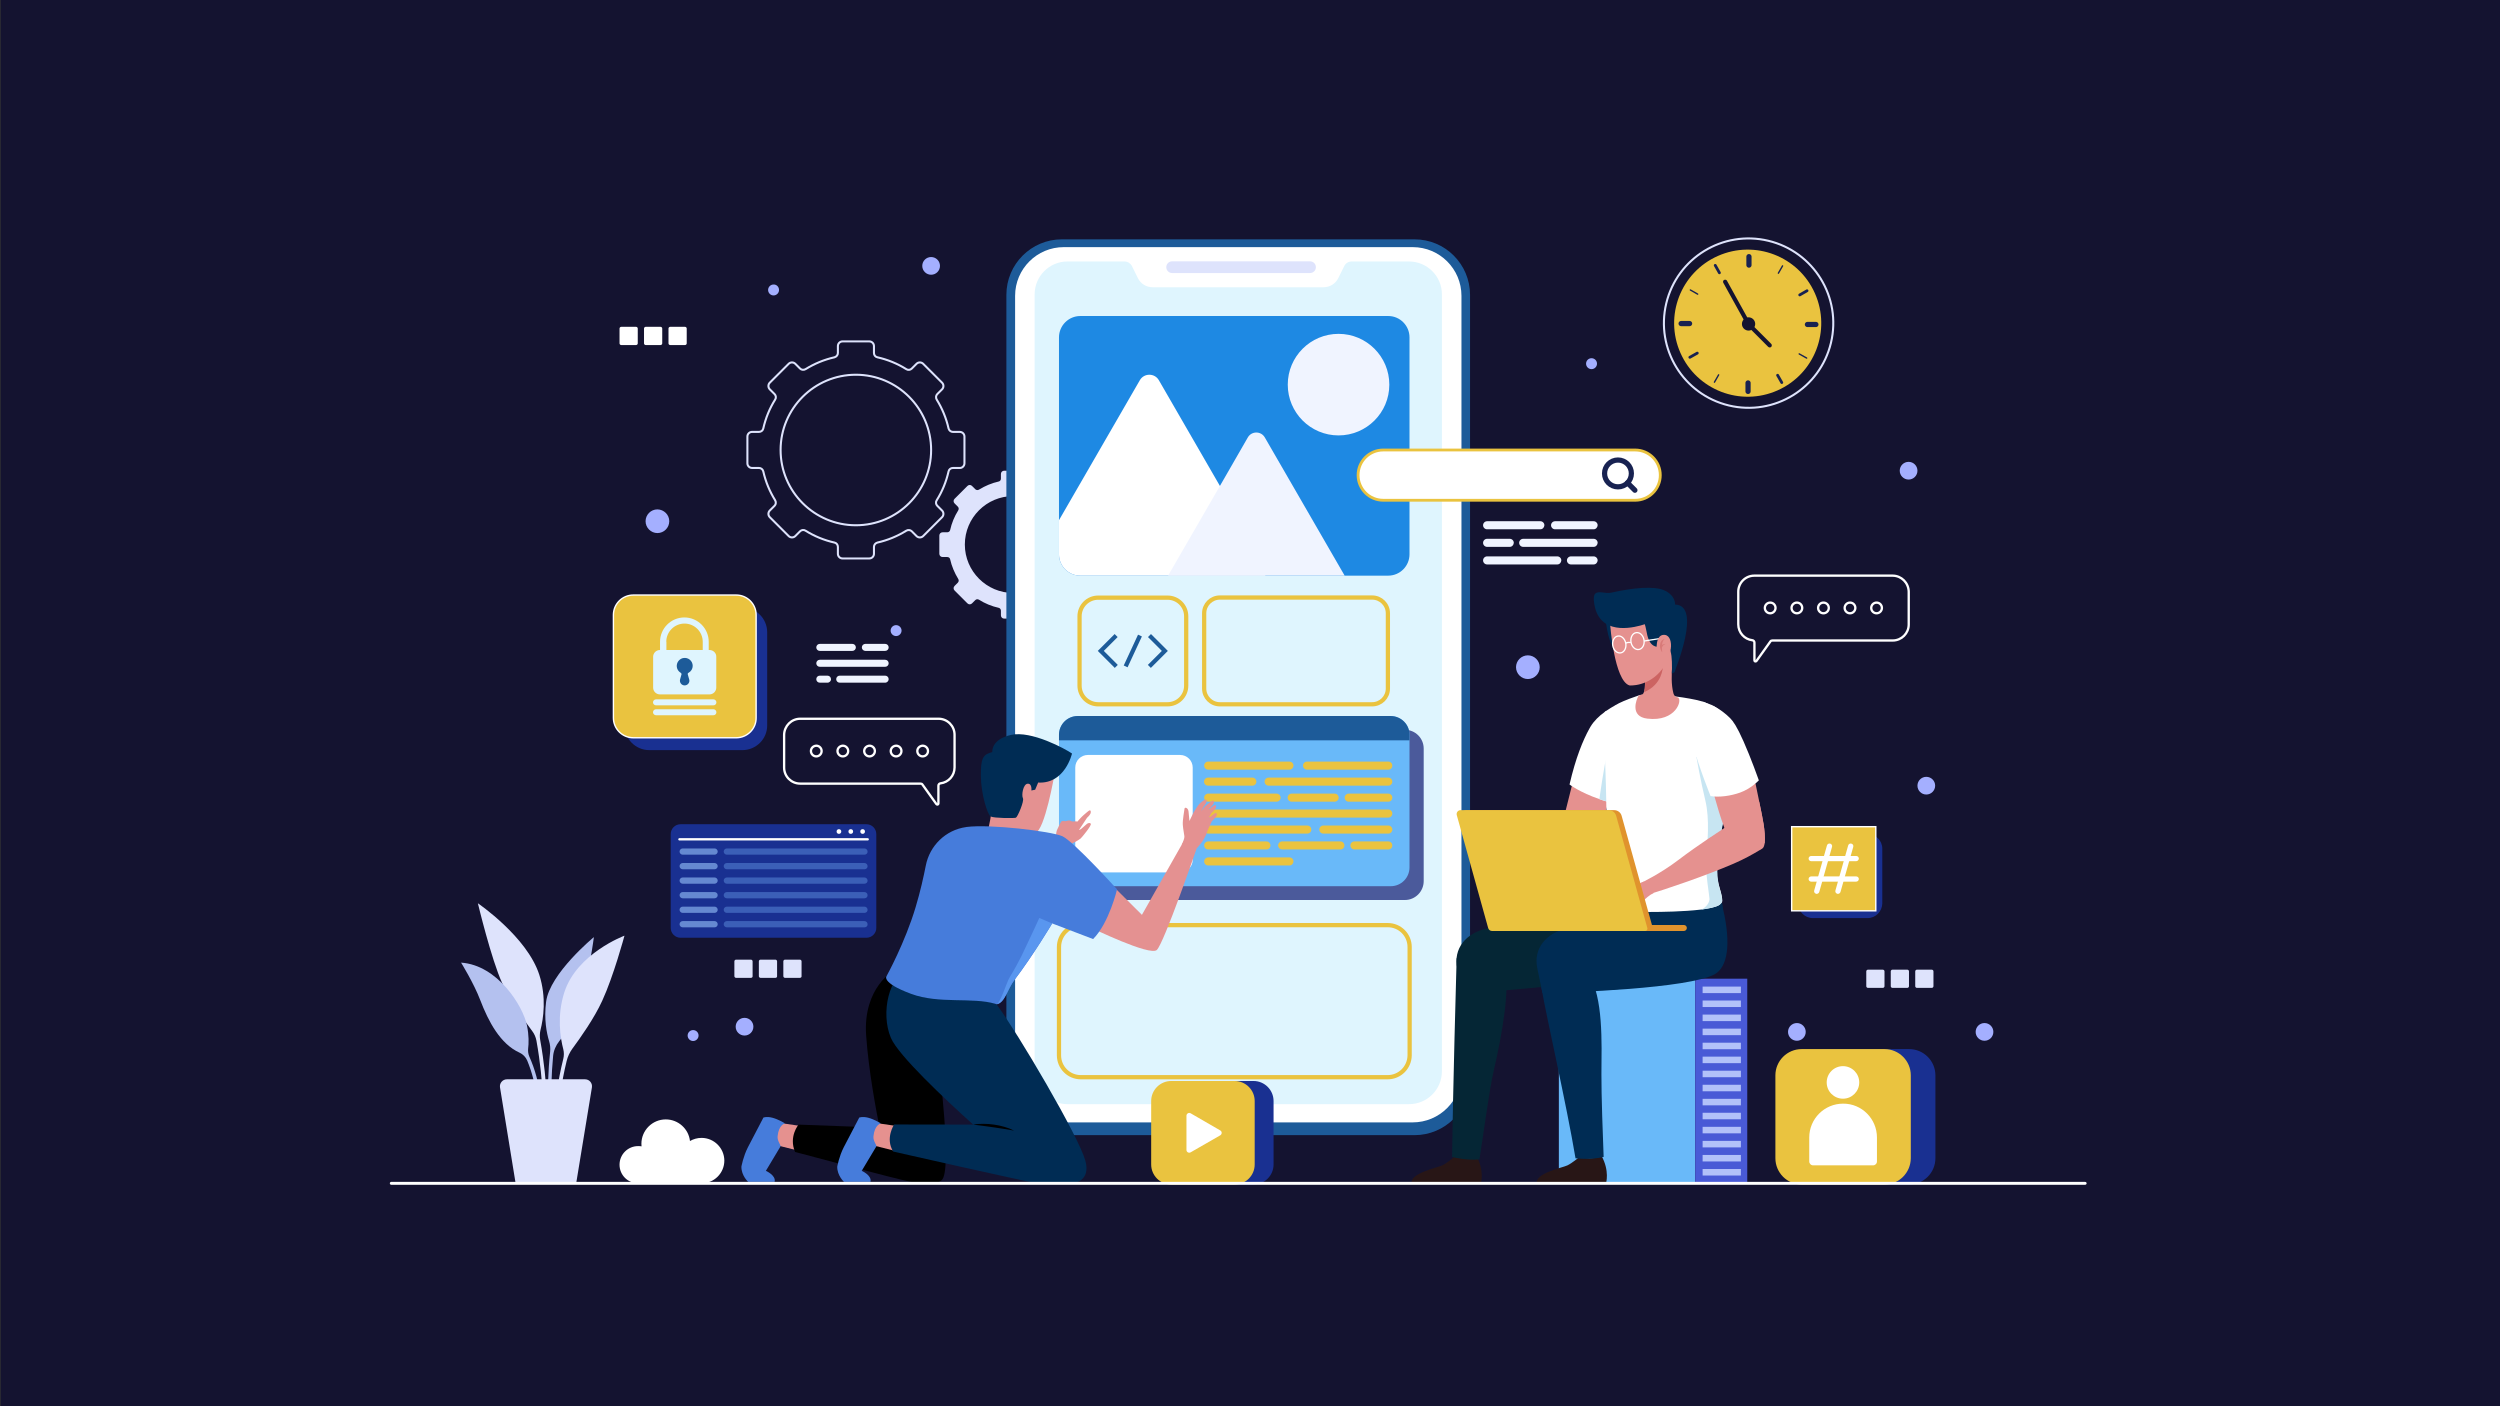 <?xml version="1.0" encoding="utf-8"?>
<!-- Generator: Adobe Illustrator 25.4.1, SVG Export Plug-In . SVG Version: 6.00 Build 0)  -->
<svg version="1.1" id="Layer_1" xmlns="http://www.w3.org/2000/svg" xmlns:xlink="http://www.w3.org/1999/xlink" x="0px" y="0px"
	 viewBox="0 0 1920 1080" style="enable-background:new 0 0 1920 1080;" xml:space="preserve">
<rect x="0" y="0" width="1920" height="1080" fill="#333333" stroke="none"/>
<style type="text/css">
	.st0{fill:#141330;}
	.st1{fill:#04527F;}
	.st2{fill:none;stroke:#DEE3FC;stroke-width:1.58;stroke-miterlimit:10;}
	.st3{fill:#DEE3FC;}
	.st4{fill:#A4AFFF;}
	.st5{fill:#FFFFFF;}
	.st6{fill:#1D5B99;}
	.st7{fill:#DFF5FE;}
	.st8{fill:none;stroke:#EAC33F;stroke-width:3.258;stroke-miterlimit:10;}
	.st9{fill:#4B5A9B;}
	.st10{fill:#69B9F9;}
	.st11{fill:#EAC33F;}
	.st12{fill:none;stroke:#1D5B99;stroke-width:3.258;stroke-miterlimit:10;}
	.st13{fill:#1E89E3;}
	.st14{fill:#F0F4FF;}
	.st15{fill:#495AD6;}
	.st16{fill:#B2C1F9;}
	.st17{fill:#281616;}
	.st18{fill:#002C54;}
	.st19{fill:#052635;}
	.st20{fill:#E5918F;}
	.st21{fill:#C7E5F2;}
	.st22{fill:#CC6362;}
	.st23{fill:none;stroke:#FFFFFF;stroke-width:1.002;stroke-miterlimit:10;}
	.st24{opacity:0.5;}
	.st25{fill:#E0932D;}
	.st26{fill:#E49191;}
	.st27{fill:#467CDB;}
	.st28{fill:#5996EF;}
	.st29{fill:none;stroke:#FFFFFF;stroke-width:1.792;stroke-miterlimit:10;}
	.st30{fill:#FFFFFF;stroke:#EAC33F;stroke-width:2.172;stroke-miterlimit:10;}
	.st31{fill:none;stroke:#182251;stroke-width:4.001;stroke-linecap:round;stroke-miterlimit:10;}
	.st32{fill:#193091;}
	.st33{fill:none;stroke:#FFFFFF;stroke-width:1.792;stroke-linecap:round;stroke-miterlimit:10;}
	.st34{fill:#6589D1;}
	.st35{fill:#3B5FB7;}
	.st36{fill:none;stroke:#182251;stroke-width:2.172;stroke-linecap:round;stroke-miterlimit:10;}
	.st37{fill:none;stroke:#182251;stroke-width:1.086;stroke-linecap:round;stroke-miterlimit:10;}
	.st38{fill:#EAC33F;stroke:#FFFFFF;stroke-width:1.086;stroke-miterlimit:10;}
	.st39{fill:#B4C1EF;}
	.st40{fill:none;stroke:#FFFFFF;stroke-width:2.23;stroke-linecap:round;stroke-miterlimit:10;}
</style>
<rect x="0.5" y="-0.6" class="st0" width="1919.5" height="1080.6"/>
<path class="st1" d="M2202.2,797.4c0.3,0.6,0.7,1.1,1,1.7c-0.1,0.1-0.3,0.2-0.4,0.3c-0.3-0.6-0.6-1.2-0.8-1.8L2202.2,797.4z"/>
<path class="st1" d="M2202,797.6c-0.7-0.4-0.9-1.1-0.8-1.8l0,0c0.8,0.3,0.9,1,1,1.7C2202.2,797.4,2202,797.6,2202,797.6z"/>
<path class="st1" d="M2201.1,795.7c-0.2-0.3-0.5-0.6-0.7-0.9c0.2-0.1,0.3-0.2,0.5-0.3C2201,795,2201.1,795.3,2201.1,795.7
	C2201.2,795.7,2201.1,795.7,2201.1,795.7z"/>
<g>
	<g>
		<path class="st2" d="M740.7,355.8v-20.5c0-2-1.6-3.6-3.6-3.6h-5.3c-1.5,0-2.9-1.1-3.3-2.6c-1.8-8-4.9-15.4-9.1-22.2
			c-0.8-1.3-0.7-3.1,0.4-4.2l3.7-3.7c1.4-1.4,1.4-3.7,0-5.1L709,279.4c-1.4-1.4-3.7-1.4-5.1,0l-3.7,3.7c-1.1,1.1-2.9,1.3-4.2,0.4
			c-6.7-4.2-14.2-7.3-22.2-9.1c-1.5-0.3-2.6-1.7-2.6-3.3v-5.3c0-2-1.6-3.6-3.6-3.6h-20.5c-2,0-3.6,1.6-3.6,3.6v5.3
			c0,1.5-1.1,2.9-2.6,3.3c-8,1.8-15.4,4.9-22.2,9.1c-1.3,0.8-3.1,0.7-4.2-0.4l-3.7-3.7c-1.4-1.4-3.7-1.4-5.1,0l-14.5,14.5
			c-1.4,1.4-1.4,3.7,0,5.1l3.7,3.7c1.1,1.1,1.3,2.9,0.4,4.2c-4.2,6.7-7.3,14.2-9.1,22.2c-0.3,1.5-1.7,2.6-3.3,2.6h-5.3
			c-2,0-3.6,1.6-3.6,3.6v20.5c0,2,1.6,3.6,3.6,3.6h5.3c1.5,0,2.9,1,3.3,2.6c1.8,8,4.9,15.4,9.1,22.2c0.8,1.3,0.7,3.1-0.4,4.2
			l-3.7,3.7c-1.4,1.4-1.4,3.7,0,5.1l14.5,14.5c1.4,1.4,3.7,1.4,5.1,0l3.7-3.7c1.1-1.1,2.9-1.3,4.2-0.4c6.7,4.2,14.2,7.3,22.2,9.1
			c1.5,0.3,2.6,1.7,2.6,3.3v5.3c0,2,1.6,3.6,3.6,3.6h20.5c2,0,3.6-1.6,3.6-3.6V420c0-1.5,1.1-2.9,2.6-3.3c8-1.8,15.4-4.9,22.2-9.1
			c1.3-0.8,3.1-0.7,4.2,0.4l3.7,3.7c1.4,1.4,3.7,1.4,5.1,0l14.5-14.5c1.4-1.4,1.4-3.7,0-5.1l-3.7-3.7c-1.1-1.1-1.3-2.9-0.4-4.2
			c4.2-6.7,7.3-14.2,9.1-22.2c0.3-1.5,1.7-2.6,3.3-2.6h5.3C739,359.5,740.7,357.8,740.7,355.8z M657.3,403.4
			c-31.9,0-57.8-25.9-57.8-57.8c0-31.9,25.9-57.8,57.8-57.8c31.9,0,57.8,25.9,57.8,57.8C715.1,377.5,689.3,403.4,657.3,403.4z"/>
		<path class="st3" d="M835,425.2v-14c0-1.4-1.1-2.5-2.5-2.5h-3.6c-1.1,0-2-0.7-2.2-1.7c-1.2-5.4-3.4-10.5-6.2-15.1
			c-0.6-0.9-0.5-2.1,0.3-2.9l2.5-2.5c1-1,1-2.5,0-3.5l-9.9-9.9c-1-1-2.5-1-3.5,0l-2.5,2.5c-0.8,0.8-1.9,0.9-2.9,0.3
			c-4.6-2.9-9.7-5-15.1-6.2c-1-0.2-1.7-1.2-1.7-2.2V364c0-1.4-1.1-2.5-2.5-2.5h-14c-1.4,0-2.5,1.1-2.5,2.5v3.6c0,1.1-0.7,2-1.7,2.2
			c-5.4,1.2-10.5,3.4-15.1,6.2c-0.9,0.6-2.1,0.5-2.9-0.3l-2.5-2.5c-1-1-2.5-1-3.5,0l-9.9,9.9c-1,1-1,2.5,0,3.5l2.5,2.5
			c0.8,0.8,0.9,1.9,0.3,2.9c-2.9,4.6-5,9.7-6.2,15.1c-0.2,1-1.2,1.7-2.2,1.7h-3.6c-1.4,0-2.5,1.1-2.5,2.5v14c0,1.4,1.1,2.5,2.5,2.5
			h3.6c1.1,0,2,0.7,2.2,1.7c1.2,5.4,3.4,10.5,6.2,15.1c0.6,0.9,0.5,2.1-0.3,2.9l-2.5,2.5c-1,1-1,2.5,0,3.5l9.9,9.9c1,1,2.5,1,3.5,0
			l2.5-2.5c0.8-0.8,1.9-0.9,2.9-0.3c4.6,2.9,9.7,5,15.1,6.2c1,0.2,1.7,1.2,1.7,2.2v3.6c0,1.4,1.1,2.5,2.5,2.5h14
			c1.4,0,2.5-1.1,2.5-2.5V469c0-1.1,0.7-2,1.7-2.2c5.4-1.2,10.5-3.4,15.1-6.2c0.9-0.6,2.1-0.5,2.9,0.3l2.5,2.5c1,1,2.5,1,3.5,0
			l9.9-9.9c1-1,1-2.5,0-3.5l-2.5-2.5c-0.8-0.8-0.9-1.9-0.3-2.9c2.9-4.6,5-9.7,6.2-15.1c0.2-1,1.2-1.7,2.2-1.7h3.6
			C833.9,427.7,835,426.6,835,425.2z M778.2,455.4c-20.5,0-37.2-16.7-37.2-37.2c0-20.5,16.6-37.2,37.2-37.2
			c20.5,0,37.2,16.7,37.2,37.2C815.4,438.8,798.7,455.4,778.2,455.4z"/>
	</g>
	<g>
		<circle class="st4" cx="571.8" cy="788.5" r="6.8"/>
		<circle class="st4" cx="1479.4" cy="603.4" r="6.8"/>
		<circle class="st4" cx="1465.8" cy="361.5" r="6.8"/>
		<circle class="st4" cx="1222.3" cy="279.3" r="4.2"/>
		<path class="st4" d="M598.3,222.7c0,2.3-1.9,4.2-4.2,4.2c-2.3,0-4.2-1.9-4.2-4.2c0-2.3,1.9-4.2,4.2-4.2
			C596.4,218.4,598.3,220.3,598.3,222.7z"/>
		<path class="st4" d="M692.4,484.3c0,2.3-1.9,4.2-4.2,4.2c-2.3,0-4.2-1.9-4.2-4.2c0-2.3,1.9-4.2,4.2-4.2
			C690.5,480.1,692.4,482,692.4,484.3z"/>
		<path class="st4" d="M536.5,795.3c0,2.3-1.9,4.2-4.2,4.2s-4.2-1.9-4.2-4.2c0-2.3,1.9-4.2,4.2-4.2S536.5,792.9,536.5,795.3z"/>
		<circle class="st4" cx="1380" cy="792.5" r="6.8"/>
		<circle class="st4" cx="1524.1" cy="792.5" r="6.8"/>
		<circle class="st4" cx="715.1" cy="204.2" r="6.8"/>
		<path class="st4" d="M1182.5,512.4c0,5-4.1,9.1-9.1,9.1s-9.1-4.1-9.1-9.1c0-5,4.1-9.1,9.1-9.1S1182.5,507.4,1182.5,512.4z"/>
		<path class="st4" d="M514,400.3c0,5-4.1,9.1-9.1,9.1c-5,0-9.1-4.1-9.1-9.1c0-5,4.1-9.1,9.1-9.1C509.9,391.3,514,395.3,514,400.3z"
			/>
	</g>
	<g>
		<path class="st5" d="M488.5,265h-11.4c-0.7,0-1.3-0.6-1.3-1.3v-11.4c0-0.7,0.6-1.3,1.3-1.3h11.4c0.7,0,1.3,0.6,1.3,1.3v11.4
			C489.8,264.4,489.2,265,488.5,265z"/>
		<path class="st5" d="M507.3,265h-11.4c-0.7,0-1.3-0.6-1.3-1.3v-11.4c0-0.7,0.6-1.3,1.3-1.3h11.4c0.7,0,1.3,0.6,1.3,1.3v11.4
			C508.6,264.4,508,265,507.3,265z"/>
		<path class="st5" d="M526.1,265h-11.4c-0.7,0-1.3-0.6-1.3-1.3v-11.4c0-0.7,0.6-1.3,1.3-1.3h11.4c0.7,0,1.3,0.6,1.3,1.3v11.4
			C527.4,264.4,526.8,265,526.1,265z"/>
	</g>
	<g>
		<g>
			<path class="st3" d="M1446,758.7h-11.4c-0.7,0-1.3-0.6-1.3-1.3v-11.4c0-0.7,0.6-1.3,1.3-1.3h11.4c0.7,0,1.3,0.6,1.3,1.3v11.4
				C1447.3,758.1,1446.7,758.7,1446,758.7z"/>
			<path class="st3" d="M1464.8,758.7h-11.4c-0.7,0-1.3-0.6-1.3-1.3v-11.4c0-0.7,0.6-1.3,1.3-1.3h11.4c0.7,0,1.3,0.6,1.3,1.3v11.4
				C1466.1,758.1,1465.5,758.7,1464.8,758.7z"/>
			<path class="st3" d="M1483.6,758.7h-11.4c-0.7,0-1.3-0.6-1.3-1.3v-11.4c0-0.7,0.6-1.3,1.3-1.3h11.4c0.7,0,1.3,0.6,1.3,1.3v11.4
				C1484.9,758.1,1484.3,758.7,1483.6,758.7z"/>
		</g>
	</g>
	<g>
		<g>
			<path class="st3" d="M576.7,751h-11.4c-0.7,0-1.3-0.6-1.3-1.3v-11.4c0-0.7,0.6-1.3,1.3-1.3h11.4c0.7,0,1.3,0.6,1.3,1.3v11.4
				C578.1,750.4,577.5,751,576.7,751z"/>
			<path class="st3" d="M595.5,751h-11.4c-0.7,0-1.3-0.6-1.3-1.3v-11.4c0-0.7,0.6-1.3,1.3-1.3h11.4c0.7,0,1.3,0.6,1.3,1.3v11.4
				C596.9,750.4,596.3,751,595.5,751z"/>
			<path class="st3" d="M614.3,751h-11.4c-0.7,0-1.3-0.6-1.3-1.3v-11.4c0-0.7,0.6-1.3,1.3-1.3h11.4c0.7,0,1.3,0.6,1.3,1.3v11.4
				C615.7,750.4,615.1,751,614.3,751z"/>
		</g>
	</g>
</g>
<g>
	<g>
		<path class="st6" d="M1086.3,871.8H815.6c-23.6,0-42.7-19.1-42.7-42.7V226.5c0-23.6,19.1-42.7,42.7-42.7h270.7
			c23.6,0,42.7,19.1,42.7,42.7v602.5C1129,852.6,1109.9,871.8,1086.3,871.8z"/>
		<path class="st5" d="M1084.9,862H817c-20.7,0-37.4-16.8-37.4-37.4V227.2c0-20.7,16.8-37.4,37.4-37.4h268
			c20.7,0,37.4,16.8,37.4,37.4v597.3C1122.4,845.2,1105.6,862,1084.9,862z"/>
		<path class="st7" d="M1107.4,226.1v596.6c0,14-11.3,25.3-25.3,25.3H819.9c-14,0-25.3-11.3-25.3-25.3V226.1
			c0-14,11.3-25.3,25.3-25.3h43.7c2.4,0,4.6,1.4,5.7,3.5l4.6,9.3c2.1,4.3,6.5,7,11.2,7h131.5c4.7,0,9.1-2.7,11.2-7l4.6-9.3
			c1.1-2.2,3.3-3.5,5.7-3.5h43.7C1096,200.7,1107.4,212.1,1107.4,226.1z"/>
		<path class="st3" d="M1006.1,209.7H900.2c-2.5,0-4.5-2-4.5-4.5l0,0c0-2.5,2-4.5,4.5-4.5h105.9c2.5,0,4.5,2,4.5,4.5l0,0
			C1010.6,207.7,1008.6,209.7,1006.1,209.7z"/>
	</g>
	<path class="st8" d="M1065.7,827.3H830.1c-9.3,0-16.8-7.5-16.8-16.8v-83.2c0-9.3,7.5-16.8,16.8-16.8h235.7
		c9.3,0,16.8,7.5,16.8,16.8v83.2C1082.5,819.8,1075,827.3,1065.7,827.3z"/>
	<path class="st8" d="M1053.8,540.9H936.9c-6.7,0-12.1-5.4-12.1-12.1V471c0-6.7,5.4-12.1,12.1-12.1h116.9c6.7,0,12.1,5.4,12.1,12.1
		v57.8C1065.9,535.5,1060.5,540.9,1053.8,540.9z"/>
	<g>
		<path class="st9" d="M1079,691.2H837.5c-8,0-14.4-6.5-14.4-14.4V574.9c0-8,6.5-14.4,14.4-14.4H1079c8,0,14.4,6.5,14.4,14.4v101.8
			C1093.4,684.7,1086.9,691.2,1079,691.2z"/>
		<path class="st10" d="M1082.5,564.3v101.9c0,7.9-6.4,14.4-14.4,14.4H827.7c-7.9,0-14.4-6.4-14.4-14.4V564.3
			c0-7.9,6.4-14.4,14.4-14.4h240.4C1076.1,550,1082.5,556.4,1082.5,564.3z"/>
		<path class="st5" d="M906.3,670h-70.8c-5.4,0-9.7-4.4-9.7-9.7v-70.8c0-5.4,4.4-9.7,9.7-9.7h70.8c5.4,0,9.7,4.4,9.7,9.7v70.8
			C916,665.6,911.7,670,906.3,670z"/>
		<g>
			<path class="st11" d="M990.3,591.1h-62.4c-1.7,0-3.1-1.4-3.1-3.1l0,0c0-1.7,1.4-3.1,3.1-3.1h62.4c1.7,0,3.1,1.4,3.1,3.1l0,0
				C993.3,589.8,992,591.1,990.3,591.1z"/>
			<path class="st11" d="M961.8,603.4h-34c-1.7,0-3.1-1.4-3.1-3.1l0,0c0-1.7,1.4-3.1,3.1-3.1h34c1.7,0,3.1,1.4,3.1,3.1l0,0
				C964.9,602,963.5,603.4,961.8,603.4z"/>
			<path class="st11" d="M1066.2,603.4h-91.9c-1.7,0-3.1-1.4-3.1-3.1l0,0c0-1.7,1.4-3.1,3.1-3.1h91.9c1.7,0,3.1,1.4,3.1,3.1l0,0
				C1069.3,602,1067.9,603.4,1066.2,603.4z"/>
			<path class="st11" d="M980.4,615.7h-52.5c-1.7,0-3.1-1.4-3.1-3.1l0,0c0-1.7,1.4-3.1,3.1-3.1h52.5c1.7,0,3.1,1.4,3.1,3.1l0,0
				C983.5,614.3,982.1,615.7,980.4,615.7z"/>
			<path class="st11" d="M1025,615.7h-33c-1.7,0-3.1-1.4-3.1-3.1l0,0c0-1.7,1.4-3.1,3.1-3.1h33c1.7,0,3.1,1.4,3.1,3.1l0,0
				C1028.1,614.3,1026.7,615.7,1025,615.7z"/>
			<path class="st11" d="M1066.2,615.7h-30.4c-1.7,0-3.1-1.4-3.1-3.1l0,0c0-1.7,1.4-3.1,3.1-3.1h30.4c1.7,0,3.1,1.4,3.1,3.1l0,0
				C1069.3,614.3,1067.9,615.7,1066.2,615.7z"/>
			<path class="st11" d="M1066.2,627.9H927.9c-1.7,0-3.1-1.4-3.1-3.1l0,0c0-1.7,1.4-3.1,3.1-3.1h138.3c1.7,0,3.1,1.4,3.1,3.1l0,0
				C1069.3,626.5,1067.9,627.9,1066.2,627.9z"/>
			<path class="st11" d="M1004,640.2h-76.1c-1.7,0-3.1-1.4-3.1-3.1l0,0c0-1.7,1.4-3.1,3.1-3.1h76.1c1.7,0,3.1,1.4,3.1,3.1l0,0
				C1007.1,638.8,1005.7,640.2,1004,640.2z"/>
			<path class="st11" d="M1066.2,640.2h-49.9c-1.7,0-3.1-1.4-3.1-3.1l0,0c0-1.7,1.4-3.1,3.1-3.1h49.9c1.7,0,3.1,1.4,3.1,3.1l0,0
				C1069.3,638.8,1067.9,640.2,1066.2,640.2z"/>
			<path class="st11" d="M972.6,652.4h-44.7c-1.7,0-3.1-1.4-3.1-3.1l0,0c0-1.7,1.4-3.1,3.1-3.1h44.7c1.7,0,3.1,1.4,3.1,3.1l0,0
				C975.7,651.1,974.3,652.4,972.6,652.4z"/>
			<path class="st11" d="M1029.4,652.4h-44.7c-1.7,0-3.1-1.4-3.1-3.1l0,0c0-1.7,1.4-3.1,3.1-3.1h44.7c1.7,0,3.1,1.4,3.1,3.1l0,0
				C1032.5,651.1,1031.1,652.4,1029.4,652.4z"/>
			<path class="st11" d="M1066.2,652.4h-26c-1.7,0-3.1-1.4-3.1-3.1l0,0c0-1.7,1.4-3.1,3.1-3.1h26c1.7,0,3.1,1.4,3.1,3.1l0,0
				C1069.3,651.1,1067.9,652.4,1066.2,652.4z"/>
			<path class="st11" d="M990.3,664.7h-62.4c-1.7,0-3.1-1.4-3.1-3.1l0,0c0-1.7,1.4-3.1,3.1-3.1h62.4c1.7,0,3.1,1.4,3.1,3.1l0,0
				C993.3,663.3,992,664.7,990.3,664.7z"/>
			<path class="st11" d="M1066.2,591.1h-62.4c-1.7,0-3.1-1.4-3.1-3.1l0,0c0-1.7,1.4-3.1,3.1-3.1h62.4c1.7,0,3.1,1.4,3.1,3.1l0,0
				C1069.3,589.8,1067.9,591.1,1066.2,591.1z"/>
		</g>
		<g>
			<path class="st6" d="M1082.5,564.3v4.3H813.3v-4.3c0-7.9,6.4-14.4,14.4-14.4h240.4C1076.1,550,1082.5,556.4,1082.5,564.3z"/>
			<g>
				<path class="st6" d="M1031.8,559.6c0,1.8-1.5,3.3-3.3,3.3c-1.8,0-3.3-1.5-3.3-3.3c0-1.8,1.5-3.3,3.3-3.3
					C1030.3,556.3,1031.8,557.8,1031.8,559.6z"/>
				<path class="st6" d="M1048.8,559.6c0,1.8-1.5,3.3-3.3,3.3s-3.3-1.5-3.3-3.3c0-1.8,1.5-3.3,3.3-3.3S1048.8,557.8,1048.8,559.6z"
					/>
				<path class="st6" d="M1065.9,559.6c0,1.8-1.5,3.3-3.3,3.3c-1.8,0-3.3-1.5-3.3-3.3c0-1.8,1.5-3.3,3.3-3.3
					C1064.4,556.3,1065.9,557.8,1065.9,559.6z"/>
			</g>
		</g>
	</g>
	<g>
		<path class="st8" d="M896.7,540.9h-53.3c-7.9,0-14.3-6.4-14.3-14.3v-53.3c0-7.9,6.4-14.3,14.3-14.3h53.3c7.9,0,14.3,6.4,14.3,14.3
			v53.3C911,534.5,904.6,540.9,896.7,540.9z"/>
		<g>
			<polyline class="st12" points="857.2,488.1 845.4,499.9 857.3,511.8 			"/>
			<polyline class="st12" points="882.8,488.1 894.6,499.9 882.7,511.8 			"/>
			<line class="st12" x1="875.5" y1="488.1" x2="864.5" y2="511.8"/>
		</g>
	</g>
	<g>
		<path class="st13" d="M1082.5,259.1v166.6c0,9-7.3,16.4-16.4,16.4H829.7c-9,0-16.4-7.3-16.4-16.4V259.1c0-9,7.3-16.4,16.4-16.4
			h236.5C1075.2,242.7,1082.5,250.1,1082.5,259.1z"/>
		<circle class="st14" cx="1028" cy="295.4" r="39"/>
		<path class="st5" d="M971.6,442.1H829.7c-9,0-16.4-7.3-16.4-16.4v-26.2l62.1-107.5c3.2-5.6,11.4-5.6,14.6,0l46.9,81.2l34.8,60.3
			C973.4,436.3,973.1,439.6,971.6,442.1z"/>
		<path class="st14" d="M1032.7,442.1H897.1l39.8-68.9l21.4-37.2c2.9-5.1,10.2-5.1,13.1,0L1032.7,442.1z"/>
	</g>
</g>
<g>
	<g>
		<rect x="1197.2" y="751.6" class="st10" width="104.6" height="157.2"/>
		
			<rect x="1301.8" y="751.6" transform="matrix(-1 -1.224647e-16 1.224647e-16 -1 2643.692 1660.432)" class="st15" width="40" height="157.2"/>
		<g>
			<rect x="1307.6" y="757.7" class="st16" width="29.4" height="5"/>
			<rect x="1307.6" y="768.4" class="st16" width="29.4" height="5"/>
			<rect x="1307.6" y="779.2" class="st16" width="29.4" height="5"/>
			<rect x="1307.6" y="790" class="st16" width="29.4" height="5"/>
			<rect x="1307.6" y="800.8" class="st16" width="29.4" height="5"/>
			<rect x="1307.6" y="811.5" class="st16" width="29.4" height="5"/>
			<rect x="1307.6" y="822.3" class="st16" width="29.4" height="5"/>
			<rect x="1307.6" y="833.1" class="st16" width="29.4" height="5"/>
			<rect x="1307.6" y="843.9" class="st16" width="29.4" height="5"/>
			<rect x="1307.6" y="854.6" class="st16" width="29.4" height="5"/>
			<rect x="1307.6" y="865.4" class="st16" width="29.4" height="5"/>
			<rect x="1307.6" y="876.2" class="st16" width="29.4" height="5"/>
			<rect x="1307.6" y="887" class="st16" width="29.4" height="5"/>
			<rect x="1307.6" y="897.8" class="st16" width="29.4" height="5"/>
		</g>
	</g>
	<g>
		<path class="st17" d="M1180.2,908.8h53.2c0,0,3-9.5-3.5-21.2c0,0-4.3,3.4-17.1,1.1c0,0-5.3,4.5-9,6.3
			C1200.1,896.8,1178.8,901,1180.2,908.8z"/>
		<path class="st18" d="M1183.9,758.9c3.4,20.5,19.3,89.8,26.1,130.7c12.4,1.1,18.4-0.4,21.6-1.1c-0.6-14.3-1.8-48.4-1.7-63.4
			c0.2-25.3,1.4-58.7-9.7-77l-37.5,2.9c0.2,2,0.4,3.6,0.6,4.7C1183.5,756.9,1183.7,758,1183.9,758.9z"/>
		<path class="st17" d="M1084.1,908.8h53.2c0,0,3-9.5-3.5-21.2c0,0-4.3,3.4-17.1,1.1c0,0-5.3,4.5-9,6.3
			C1103.9,896.8,1082.7,901,1084.1,908.8z"/>
		<path class="st19" d="M1115.2,888.5c10.2,2.5,17.5,2.3,21,1.9c2.8-16.5,7.3-52.7,11.3-69.6c6.2-26.4,12.3-62.7,8.1-75.6l-36.9-9.3
			C1118.6,737,1115.6,848,1115.2,888.5z"/>
		<path class="st19" d="M1261.8,698.1L1261.8,698.1c-0.7-7.3-1.6-12.6-1.6-12.6l-41.2,10.1l-35,8c-13,2.9-28.6,6.4-42.4,9.5
			c-15.5,3.5-25.8,15.3-22.4,30.8l3.9,18.8c21.7-0.3,123.6-10.1,132.3-14.5C1265.3,743.2,1268.2,725.6,1261.8,698.1z"/>
		<path class="st18" d="M1323.3,698.1L1323.3,698.1c-0.7-7.3-4.3-15.1-4.3-15.1l-38.5,12.6l-35,8c-13,2.9-28.6,6.4-42.4,9.5
			c-15.5,3.5-25.8,15.3-22.4,30.8l3.9,18.8c21.7-0.3,112.3-3.5,132.3-14.5C1326.6,742.8,1329.7,725.6,1323.3,698.1z"/>
		<g>
			<path class="st20" d="M1208,639c0,0,18.3-8.3,23.3,0c2.8,4.5,0.8,13-5.4,16.5c-6.2,3.5-41.5,18.4-74.8,26.8c0,0-1.4-4.6-3.7-9.5
				c0,0,14.9-6.2,29.8-16.6C1192.1,645.8,1208,639,1208,639L1208,639z"/>
		</g>
		<path class="st20" d="M1212.6,581.9l-15.7,62.6c0,0,1.6,15.8,17.6,8.1c16-7.8,26.6-57.6,26.6-57.6L1212.6,581.9z"/>
		<path class="st5" d="M1239.1,616.9c-1.9-0.5-3.8-1-5.6-1.5c-1.8-0.5-3.6-1.1-5.2-1.7c-14.9-5.1-22.9-11.2-22.9-11.2
			c4.7-20.4,10.3-34,15.3-43c0.1-0.2,0.3-0.4,0.4-0.7c0.1-0.2,0.3-0.4,0.4-0.7c2.7-4.5,6.6-8.2,10.9-11.3c0.4-0.3,0.9-0.6,1.3-0.9
			l1.9,32.7l0.3,3.4L1239.1,616.9z"/>
		<path class="st21" d="M1239.1,616.9c-1.9-0.5-3.8-1-5.6-1.5c-1.8-0.5-3.6-1.1-5.2-1.7c3.1-22,6-35.9,6-35.9l1.6,4L1239.1,616.9z"
			/>
		<path class="st5" d="M1331.7,560.4c-0.4,9.7-2.1,25.2-3.5,40.8c-0.5,4.9-0.9,9.9-1.3,14.7c-0.3,3-4.8,18.9-4.9,21.8
			c-0.8,13.6-7.5,23.9-1.2,44.6c1.5,5,1.9,7.5,1.9,9.6c0,1.4-1.9,2.9-2.6,3.3c-2.7,1.5-7.9,2.6-14.2,3.4h0
			c-12.5,1.5-29.3,1.8-39.4,1.8c-13.6,0-34.1-2.2-36.7-5.6c-2.4-3.1-0.2-7.7,0.9-14c5-28.5,3.2-43.3,2.9-63.9c0-0.5,0-1,0-1.6
			c-0.5-31.7-2.6-58.8-1.1-68.6c0.4-0.3,0.9-0.6,1.3-0.9c2.2-1.5,4.3-2.8,6.3-3.9c0.2-0.1,0.4-0.2,0.6-0.4c0.6-0.4,1.3-0.7,1.9-1
			c0.2-0.1,0.5-0.2,0.7-0.4c4.6-2.3,11.3-4.7,15.2-6c0.5-0.2,0.9-0.3,1.3-0.4c3.6-0.2,7.6-0.3,11.8-0.2c3.7,0.1,9.4,0.6,15.5,1.4
			c0,0,0,0,0,0c7,0.9,14.6,2.2,20.6,3.9c0,0,0.1,0,0.1,0c1.1,0.4,8.5,3.1,16.2,11.3C1326.7,553,1329.3,556.3,1331.7,560.4z"/>
		<path class="st21" d="M1320.7,682.4c1.5,5,1.9,7.5,1.9,9.6c0,1.4-1.9,2.9-2.6,3.3c-2.7,1.5-7.9,2.6-14.2,3.4
			c2.6-0.3,7.1-4.5,7.1-8.2c0-2.6-3.4-20.3-2.5-31.7c0.9-11.4,2.8-29.5-0.7-44c-3.5-14.5-6.9-33.6-6.9-33.6l19.9,12
			c0,0,2.6,3.6,5.4,7.9c-0.5,4.9-0.9,9.9-1.3,14.7C1326.6,619,1314.4,661.6,1320.7,682.4z"/>
		<g>
			<path class="st18" d="M1233.3,476.6c0,0,1.7,20.8,8.6,22.2c6.9,1.4,5.2-7.4,5.2-7.4l-1-9.9L1233.3,476.6z"/>
			<path class="st20" d="M1265.1,551.9c-13.5-1.6-8.5-14.7-6.6-17.7c0.5-0.2,2.8-0.9,3-1c0,0,0,0,0,0c0.4-0.4,0.8-0.9,1-1.6
				c1.3-3.5,0.7-10.3,0.7-10.8c0,0,0,0,0,0v-1.2c0.2-0.8,0.4-1.6,0.6-2.3l7.1-5.6l15-11.8c0,0-4,19.7-0.8,32.2c0.2,0.9,0.7,2.3,2,3
				c0,0,0,0,0,0c0.4,0.3,0.9,0.4,1.5,0.5C1292.4,537.3,1287.2,554.6,1265.1,551.9z"/>
			<path class="st22" d="M1277,512.4c0,0-0.1,13.2-14.4,19.2c1.3-3.4,0.7-10.3,0.7-10.8l6-4.7L1277,512.4z"/>
			<path class="st20" d="M1236.6,479.6c0,0,3.1,43.1,14.8,46.8c0,0,14.8,1.4,25.5-12.9c3.1-4.1,6.9-5.1,8.2-10c2.1-8.1,5-23,1.3-32
				C1281,458.6,1237.1,448.4,1236.6,479.6z"/>
			<path class="st18" d="M1286.5,464.3c-0.2-7.8-8.1-10.8-8.1-10.8c-7.9-3.7-24.3-2.1-41.2,1.7c-4,0.9-8.9-1.5-11.7,0.4
				c-3.3,2.3,0,12.9,0,12.9c6.5,19.7,30.5,13.3,37.7,10.9c1.7,5.1,1.5,12.2,5.8,15.8c2.4,2.1,6.7,2.1,11,1.4c0.5,1,2.5,1.9,2.9,3.3
				c1.4,4.6,1.2,11.8,1.1,17.4l2-1C1286.3,514.8,1307.3,464.9,1286.5,464.3z"/>
			<g>
				<path class="st23" d="M1248.6,494.1c0.6,3.6-1.2,6.9-3.9,7.3c-2.8,0.5-5.5-2-6.1-5.6c-0.6-3.6,1.2-6.9,3.9-7.3
					C1245.2,488,1247.9,490.5,1248.6,494.1z"/>
				<path class="st23" d="M1262.6,491.5c0.6,3.6-1.2,6.9-3.9,7.3c-2.8,0.5-5.5-2-6.1-5.6c-0.6-3.6,1.2-6.9,3.9-7.3
					C1259.3,485.4,1262,487.9,1262.6,491.5z"/>
				<path class="st23" d="M1248.6,494.1c0,0,0.6-1,3.9-0.7"/>
				<line class="st23" x1="1262.7" y1="492.3" x2="1274.8" y2="490.4"/>
			</g>
			<g>
				<path class="st20" d="M1275.6,505.7c8.3,3.2,10.9-17.2,3-18.1c-6-0.7-6.2,7.6-6.2,7.6S1270.9,503.9,1275.6,505.7z"/>
			</g>
			<g class="st24">
				<g>
					<path class="st22" d="M1278.4,490.6c-1.3,1.5-1.9,3.2-2,4.9c-0.1,0.9,0,1.8,0,2.7c0.1,0.5,0.1,0.9,0.1,1.4
						c0.1,0.5,0.1,1,0.1,1.5c-0.3-0.4-0.6-0.8-0.8-1.3c-0.2-0.5-0.4-0.9-0.6-1.4c-0.3-1-0.5-2-0.3-3.1c0.1-1,0.4-2.1,1-3
						C1276.5,491.6,1277.4,490.9,1278.4,490.6z"/>
				</g>
				<g>
					<path class="st22" d="M1279.7,494.5c-0.9,0.1-1.7,0.6-2.3,1.1c-0.3,0.3-0.5,0.6-0.7,1c-0.2,0.3-0.3,0.7-0.4,1.1l-1.4-0.5
						c0.2-0.4,0.5-0.9,0.8-1.3c0.3-0.4,0.7-0.7,1.2-0.9C1277.8,494.6,1278.8,494.4,1279.7,494.5z"/>
				</g>
			</g>
		</g>
		<path class="st20" d="M1355.3,647.3C1355.3,647.3,1355.3,647.3,1355.3,647.3c-3.6,4.2-17.4,7.3-24.1,1.5
			c-2.1-1.9-4.4-6.8-6.8-12.8c-5.9-15.6-11.5-38.8-11.5-38.8l30.9-15.8c0,0,4,17.8,7.4,34.8c0,0,0,0.2,0.1,0.5
			c1.1,5.4,2.2,10.8,3,15.3c0,0.1,0,0.2,0.1,0.4C1355.2,637.7,1355.7,643.4,1355.3,647.3z"/>
		<path class="st5" d="M1301.3,575.5c3,12.4,12.4,35.9,12.4,35.9c6.6,1.1,15.4-0.1,22.7-2.7c8.4-3,14.4-9.4,14.4-9.4
			s-6.2-17.5-11.8-30c-5-11.3-8-15.5-10.2-17.7c-3.3-3.4-8.5-7.3-12.3-9.1L1301.3,575.5z"/>
		<path class="st5" d="M1340.3,583.6l-18.1-7.8l-14.3-36.8c0,0,2.6,0.8,6.1,2.2c0,0,0,0,0,0c0.1,0,0.2,0.1,0.5,0.2
			c0.1,0,0.2,0.1,0.3,0.1c3.1,1.4,15,8.5,23.3,34.1c0.1,0.2,0.1,0.4,0.2,0.6c0.9,3,1.5,5.3,1.9,6.5c0,0.1,0.1,0.2,0.1,0.4
			C1340.3,583.2,1340.3,583.4,1340.3,583.6z"/>
		<g>
			<path class="st20" d="M1355.3,647.3C1355.3,647.3,1355.3,647.3,1355.3,647.3c-0.3,2.3-0.9,3.9-2,4.5c-0.2,0.1-2.7,1.6-2.9,1.7
				c-3.8,2.3-10.6,6.2-19.2,9.9c-20.7,8.9-50.7,19.3-66.9,24c0,0-1.6-4.6-4.1-9.3c0,0,14.6-6.8,29-17.8c14.4-11,35.1-24.4,35.1-24.4
				l5.2-6.2c0,0,18.6-17.1,21.6-13.7c0,0,0,0.2,0.1,0.5c0.4,1.8,1.9,8.4,3,15.3c0,0.1,0,0.2,0.1,0.4
				C1355.2,637.7,1355.7,643.4,1355.3,647.3z"/>
			<path class="st20" d="M1262.4,677.1c0,0-3.6,2.2-7.3,1.4c-2.1-0.4-2.9-1.3-4.4-1.5c-1.5-0.3-5.6-0.8-7.6-1.7
				c-2-1-2.8-1.1-2.7,0.9c0.1,2,4,3.7,5.1,4.3c1.1,0.6,2.4,2.3,2.6,2.6c0.1,0.2-6.6,3.7-8.4,3c0,0-0.5,1.6-0.2,2.5
				c0.3,0.9,1.7,1.2,1.8,1.7c0.1,0.5-0.3,1.4,0,2.1c0.3,0.7,1.5,0.7,2,1.9c0.5,1.2,0,1.2,0.3,2.4c0.4,1.2,1.9,1.4,2.2,2.1
				s0.1,1.4,0.8,1.8c0.7,0.4,6.7-1.5,8.9-2.5c2.2-0.9,8.1-9.4,14.6-12.3L1262.4,677.1z"/>
		</g>
		<path class="st25" d="M1293.2,715h-47v-4.6h47c1.3,0,2.3,1,2.3,2.3l0,0C1295.5,713.9,1294.5,715,1293.2,715z"/>
		<path class="st25" d="M1267.8,715h-117.7c-1.4,0-2.6-0.9-3-2.3l-24.1-86.7c-0.5-1.9,0.9-3.8,2.9-3.8h113.8c2.7,0,5,1.8,5.7,4.3
			l24,86.4C1269.7,713.9,1268.9,715,1267.8,715z"/>
		<path class="st11" d="M1263.6,715h-117.7c-1.4,0-2.6-0.9-3-2.3l-24.1-86.7c-0.5-1.9,0.9-3.8,2.9-3.8h113.8c2.7,0,5,1.8,5.7,4.3
			l24,86.4C1265.4,713.9,1264.6,715,1263.6,715z"/>
	</g>
</g>
<g>
	<path class="st26" d="M797,658.9l13.6-14c0,0,0.5-6.2,1.2-7.5c0.7-1.3,2.7-6.2,3.6-6.7c1-0.5,2.9,0,2.9,0s1.9-0.6,2.7-0.6
		c0.8,0,2.4,0.8,2.4,0.8s2-0.1,2.9-0.1c0.8,0,1.1,0.2,1.1,0.2s3.3-3.8,4.9-5.1c1.6-1.3,4-3.6,4.7-3.6c0.7,0,1,1.2,0.5,2.5
		c-0.5,1.3-2.7,3.3-2.7,3.3l-6.2,9.4c0,0,1.1-0.4,1.6-0.8c0.6-0.4,4.4-3.9,4.6-4c0.2-0.1,1.9-1.3,2.9-0.1c1,1.1-6.5,10.1-7.7,11.3
		c-1.2,1.2-8.1,4.7-8.1,4.7s-7.3,13.1-8,13.9C813.5,663.3,797,658.9,797,658.9z"/>
	<path class="st26" d="M809.9,594.4c0,0-7.6,44.1-14.8,45.1c0,0-28.6,1.2-35-33.6c-5.5-30.1,16.6-36.5,27-34.2
		C797.5,574.1,812.1,575.6,809.9,594.4z"/>
	<path class="st26" d="M784.6,632.5c0,0-4,5.4-5.4,18.5c0,0-11.9,1.7-22.9-4c0,0,5.9-18.5,6.6-38.5"/>
	<path class="st18" d="M776.5,564.4c-15.6,3.5-14.4,13.2-14.4,13.2c-7.3,1.8-8.9,4.8-8.8,18.4c0.1,13.5,5,29.7,7.6,31.1
		c2.7,1.3,18,1.4,19.3,0.9c1.3-0.5,6.6-12.9,5.4-15c-1.2-2.2,0.1-10.8,3.6-11.1c3.6-0.3,2.9,5.2,2.9,5.2l2.9-0.6l2.3-5.5
		c20.7,1.2,26-22.3,26-22.3C818.3,575.2,792.1,560.9,776.5,564.4z"/>
	<path class="st20" d="M602.9,863l15.8,2.3l-5.2,18.5l-17.1-4.3c0,0-7-9.4,3.6-16.4C600.4,862.7,602.1,862.9,602.9,863z"/>
	<path d="M720.9,815.6L697.6,745c0,0-7.1-2.5-10.7,0c0,0-24.3,13.1-21.7,50.3c2,28.1,7.9,58.5,10.3,70.7l-62.2-2.3
		c0,0-7.7,9.1-2.7,21c0,0,78.1,21,89.1,23c8.9,1.6,18.7,2.8,23.5-1.3C731.6,899.3,720.9,815.6,720.9,815.6z"/>
	<path class="st20" d="M676.5,863l15.8,2.3l-5.2,18.5l-17.1-4.3c0,0-7-9.4,3.6-16.4C674,862.7,675.7,862.9,676.5,863z"/>
	<path class="st27" d="M670.8,872.7c-0.4,3.6,2.8,6.9,2.2,7.8c-0.6,0.9-11.2,18.7-11.2,18.7s8,3.5,6.7,8.5h-20.3
		c0,0-5.3-4.8-5.2-11.7c0,0,1.4-7.9,5-14.9c3.6-7,11.9-22.8,11.9-22.8s2.5-1,6.8,0.1c5,1.3,9.8,4.4,9.8,4.4S671.7,863.7,670.8,872.7
		z"/>
	<path class="st18" d="M833.6,891.6c-5-18.7-52.2-98.7-68.2-120.2c-32.8-14.2-67.8-26.3-67.8-26.3c-14.5,3.5-21.6,32.6-13.4,52
		c5.6,13.3,41.3,46.9,63.2,66.6l-60.7-0.1c0,0-7.1,10.7-0.7,20.8c0,0,100.9,22.9,109.7,24.2c8.8,1.3,28.7,0,28.7,0
		S837.8,907.4,833.6,891.6z"/>
	<path class="st27" d="M597.2,872.7c-0.4,3.6,2.8,6.9,2.2,7.8c-0.6,0.9-11.2,18.7-11.2,18.7s8,3.5,6.7,8.5h-20.3
		c0,0-5.3-4.8-5.2-11.7c0,0,1.4-7.9,5-14.9c3.6-7,11.9-22.8,11.9-22.8s2.5-1,6.8,0.1c5,1.3,9.8,4.4,9.8,4.4S598,863.7,597.2,872.7z"
		/>
	<path class="st26" d="M909.5,645.3L877,702.6l-23.3-23.2l-19.3,28.7l5.6,2.7l-2,1.7c0,0,45,21.9,50.4,17.1
		c5.4-4.8,30.5-77.6,30.5-77.6L909.5,645.3z"/>
	<path class="st27" d="M857.9,683c0,0-6.1,25.9-18.4,38.2l-31.4-12c0,0-14.6,24.5-28.9,43.3c-5.5,7.3-7.3,17.5-13.7,18.8
		c-0.4-0.1-0.8-0.3-1.2-0.4c-17.5-5.2-43.2,0.3-64.5-7.6c-23.5-8.7-18.9-13.7-18.9-13.7s14.2-25.7,22.3-52.9
		c3.6-12,6.1-23.2,7.8-31.9c3-15.4,15.3-27.4,30.9-29.6c0.2,0,0.3-0.1,0.5-0.1c17.8-2.3,64.4,3.2,73.5,7.1
		C824.8,646.4,857.9,683,857.9,683z"/>
	<path class="st28" d="M808,709.2c0,0-14.6,24.5-28.9,43.3c-5.5,7.3-7.3,17.5-13.7,18.8c2.8-1,7.5-15.8,9.2-19.2
		c1.7-3.3,4.3-6.7,10.1-18.3c5.7-11.7,13.5-28.8,13.5-28.8L808,709.2z"/>
	<g>
		<path d="M747.4,863.7c2.6-0.5,5.3-0.6,8-0.6c2.7,0,5.3,0.2,8,0.6c1.3,0.2,2.6,0.4,4,0.7c1.3,0.3,2.6,0.6,3.9,1
			c2.6,0.7,5.1,1.7,7.5,2.9c-2.7-0.4-5.2-0.9-7.8-1.3c-2.6-0.4-5.2-0.8-7.8-1.2C757.9,865,752.7,864.4,747.4,863.7z"/>
	</g>
	<path class="st26" d="M933.8,624.3c-0.5-0.1-3.9,2.6-5.5,3.9l1.9-3.6c0,0,2.5-2.4,3.3-3.7c0.9-1.3,0.4-2.6-0.3-2.7
		c-0.5,0-3.4,2.3-5.1,3.7l0.4-0.7c0,0,2.5-2.4,3.3-3.7c0.9-1.3,0.4-2.6-0.3-2.7c-0.7-0.1-6.3,4.7-6.3,4.7l-2.7,3.7l2.1-4
		c0,0,1.1-1.3,1.8-2.8c0.7-1.5,0.2-1.9-0.2-2.4c-0.4-0.5-4.2,2.3-5.2,3.5c-1,1.1-4,5.7-4.3,6.4l-3.2,6.6c-0.2-1.9-0.5-5.2-0.7-7.2
		c-0.3-3-3-3.7-3.1-2.2c-0.1,1.5-1.6,8.6-1.3,12.5c0.3,3.9,1,6.4,1.2,8.6s-2,6.5-2,6.5s9.1,5.6,10.6,3.9c1.5-1.7,4.7-5.4,6.2-7.9
		c2.1-3.5,3.5-8,3.5-8l2.8-6c0,0,2.5-2.4,3.3-3.7C935,625.7,934.5,624.4,933.8,624.3z"/>
</g>
<g>
	<path class="st29" d="M1453.5,442.1h-106.2c-6.8,0-12.3,5.5-12.3,12.3v25.1c0,6.3,4.7,11.5,10.8,12.2c0.9,0.1,1.6,0.9,1.6,1.8v13.7
		c0,0.8,1,1.1,1.5,0.5l10.8-15.1c0.3-0.5,0.9-0.7,1.5-0.7h92.4c6.8,0,12.3-5.5,12.3-12.3v-25.1
		C1465.8,447.6,1460.3,442.1,1453.5,442.1z"/>
	<g>
		<path class="st29" d="M1363.6,466.9c0,2.2-1.8,4.1-4.1,4.1c-2.2,0-4.1-1.8-4.1-4.1c0-2.2,1.8-4.1,4.1-4.1
			C1361.8,462.8,1363.6,464.6,1363.6,466.9z"/>
		<path class="st29" d="M1384.1,466.9c0,2.2-1.8,4.1-4.1,4.1c-2.2,0-4.1-1.8-4.1-4.1c0-2.2,1.8-4.1,4.1-4.1
			C1382.3,462.8,1384.1,464.6,1384.1,466.9z"/>
		<path class="st29" d="M1404.5,466.9c0,2.2-1.8,4.1-4.1,4.1c-2.2,0-4.1-1.8-4.1-4.1c0-2.2,1.8-4.1,4.1-4.1
			C1402.7,462.8,1404.5,464.6,1404.5,466.9z"/>
		<path class="st29" d="M1424.9,466.9c0,2.2-1.8,4.1-4.1,4.1c-2.2,0-4.1-1.8-4.1-4.1c0-2.2,1.8-4.1,4.1-4.1
			C1423.1,462.8,1424.9,464.6,1424.9,466.9z"/>
		<path class="st29" d="M1445.3,466.9c0,2.2-1.8,4.1-4.1,4.1c-2.2,0-4.1-1.8-4.1-4.1c0-2.2,1.8-4.1,4.1-4.1
			C1443.5,462.8,1445.3,464.6,1445.3,466.9z"/>
	</g>
</g>
<g>
	<path class="st29" d="M614.6,552h106.2c6.8,0,12.3,5.5,12.3,12.3v25.1c0,6.3-4.7,11.5-10.8,12.2c-0.9,0.1-1.6,0.9-1.6,1.8v13.7
		c0,0.8-1,1.1-1.5,0.5l-10.8-15.1c-0.3-0.5-0.9-0.7-1.5-0.7h-92.4c-6.8,0-12.3-5.5-12.3-12.3v-25.1C602.3,557.5,607.8,552,614.6,552
		z"/>
	<g>
		<path class="st29" d="M704.5,576.8c0,2.2,1.8,4.1,4.1,4.1c2.2,0,4.1-1.8,4.1-4.1c0-2.2-1.8-4.1-4.1-4.1
			C706.3,572.8,704.5,574.6,704.5,576.8z"/>
		<path class="st29" d="M684.1,576.8c0,2.2,1.8,4.1,4.1,4.1c2.2,0,4.1-1.8,4.1-4.1c0-2.2-1.8-4.1-4.1-4.1
			C685.9,572.8,684.1,574.6,684.1,576.8z"/>
		<path class="st29" d="M663.7,576.8c0,2.2,1.8,4.1,4.1,4.1c2.2,0,4.1-1.8,4.1-4.1c0-2.2-1.8-4.1-4.1-4.1
			C665.5,572.8,663.7,574.6,663.7,576.8z"/>
		<path class="st29" d="M643.2,576.8c0,2.2,1.8,4.1,4.1,4.1c2.2,0,4.1-1.8,4.1-4.1c0-2.2-1.8-4.1-4.1-4.1
			C645,572.8,643.2,574.6,643.2,576.8z"/>
		<path class="st29" d="M622.8,576.8c0,2.2,1.8,4.1,4.1,4.1c2.2,0,4.1-1.8,4.1-4.1c0-2.2-1.8-4.1-4.1-4.1
			C624.6,572.8,622.8,574.6,622.8,576.8z"/>
	</g>
</g>
<g>
	<path class="st30" d="M1255.8,384.2h-193.5c-10.7,0-19.3-8.7-19.3-19.3l0,0c0-10.7,8.7-19.3,19.3-19.3h193.5
		c10.7,0,19.3,8.7,19.3,19.3l0,0C1275.1,375.6,1266.5,384.2,1255.8,384.2z"/>
	<g>
		<path class="st31" d="M1252.9,363.6c0,5.7-4.6,10.3-10.3,10.3c-5.7,0-10.3-4.6-10.3-10.3s4.6-10.3,10.3-10.3
			C1248.3,353.3,1252.9,357.9,1252.9,363.6z"/>
		<line class="st31" x1="1249.9" y1="370.8" x2="1255.6" y2="376.5"/>
	</g>
</g>
<g>
	<path class="st32" d="M962.7,909.7H914c-8.5,0-15.4-6.9-15.4-15.4v-48.7c0-8.5,6.9-15.4,15.4-15.4h48.7c8.5,0,15.4,6.9,15.4,15.4
		v48.7C978.1,902.8,971.2,909.7,962.7,909.7z"/>
	<path class="st11" d="M948.2,909.7h-48.7c-8.5,0-15.4-6.9-15.4-15.4v-48.7c0-8.5,6.9-15.4,15.4-15.4h48.7c8.5,0,15.4,6.9,15.4,15.4
		v48.7C963.6,902.8,956.7,909.7,948.2,909.7z"/>
	<path class="st5" d="M914.4,855l22.8,13.2c1.4,0.8,1.4,2.8,0,3.7L914.4,885c-1.4,0.8-3.2-0.2-3.2-1.8v-26.4
		C911.3,855.2,913,854.2,914.4,855z"/>
</g>
<g>
	<path class="st32" d="M1466.2,909.7h-63.6c-11.1,0-20.2-9-20.2-20.2v-63.6c0-11.1,9-20.2,20.2-20.2h63.6c11.1,0,20.2,9,20.2,20.2
		v63.6C1486.4,900.7,1477.3,909.7,1466.2,909.7z"/>
	<path class="st11" d="M1447.3,909.7h-63.6c-11.1,0-20.2-9-20.2-20.2v-63.6c0-11.1,9-20.2,20.2-20.2h63.6c11.1,0,20.2,9,20.2,20.2
		v63.6C1467.4,900.7,1458.4,909.7,1447.3,909.7z"/>
	<path class="st5" d="M1427.9,831.3c0,6.9-5.6,12.5-12.5,12.5c-6.9,0-12.5-5.6-12.5-12.5c0-6.9,5.6-12.5,12.5-12.5
		C1422.3,818.8,1427.9,824.4,1427.9,831.3z"/>
	<path class="st5" d="M1441.5,873.6V892c0,1.7-1.4,3-3,3h-46c-1.7,0-3-1.4-3-3v-18.4c0-14.4,11.7-26,26-26l0,0
		C1429.8,847.5,1441.5,859.2,1441.5,873.6z"/>
</g>
<g>
	<path class="st14" d="M1183,406.5h-40.9c-1.7,0-3.1-1.4-3.1-3.1l0,0c0-1.7,1.4-3.1,3.1-3.1h40.9c1.7,0,3.1,1.4,3.1,3.1l0,0
		C1186,405.1,1184.7,406.5,1183,406.5z"/>
	<path class="st14" d="M1223.9,406.5h-29.6c-1.7,0-3.1-1.4-3.1-3.1l0,0c0-1.7,1.4-3.1,3.1-3.1h29.6c1.7,0,3.1,1.4,3.1,3.1l0,0
		C1226.9,405.1,1225.6,406.5,1223.9,406.5z"/>
	<path class="st14" d="M1159.5,420h-17.4c-1.7,0-3.1-1.4-3.1-3.1l0,0c0-1.7,1.4-3.1,3.1-3.1h17.4c1.7,0,3.1,1.4,3.1,3.1l0,0
		C1162.5,418.6,1161.2,420,1159.5,420z"/>
	<path class="st14" d="M1223.9,420h-54.1c-1.7,0-3.1-1.4-3.1-3.1l0,0c0-1.7,1.4-3.1,3.1-3.1h54.1c1.7,0,3.1,1.4,3.1,3.1l0,0
		C1226.9,418.6,1225.6,420,1223.9,420z"/>
	<path class="st14" d="M1196,433.5h-53.9c-1.7,0-3.1-1.4-3.1-3.1l0,0c0-1.7,1.4-3.1,3.1-3.1h53.9c1.7,0,3.1,1.4,3.1,3.1l0,0
		C1199,432.1,1197.7,433.5,1196,433.5z"/>
	<path class="st14" d="M1223.9,433.5h-17.4c-1.7,0-3.1-1.4-3.1-3.1l0,0c0-1.7,1.4-3.1,3.1-3.1h17.4c1.7,0,3.1,1.4,3.1,3.1l0,0
		C1226.9,432.1,1225.6,433.5,1223.9,433.5z"/>
</g>
<g>
	<path class="st32" d="M665.4,720.2H522.7c-4.2,0-7.6-3.4-7.6-7.6v-72c0-4.2,3.4-7.6,7.6-7.6h142.7c4.2,0,7.6,3.4,7.6,7.6v72
		C673.1,716.7,669.6,720.2,665.4,720.2z"/>
	<line class="st33" x1="521.8" y1="644.6" x2="666.4" y2="644.6"/>
	<circle class="st5" cx="662.5" cy="638.6" r="1.8"/>
	<circle class="st5" cx="653.4" cy="638.6" r="1.8"/>
	<circle class="st5" cx="644.3" cy="638.6" r="1.8"/>
	<g>
		<g>
			<path class="st34" d="M548.8,656.4h-24.5c-1.3,0-2.4-1.1-2.4-2.4l0,0c0-1.3,1.1-2.4,2.4-2.4h24.5c1.3,0,2.4,1.1,2.4,2.4l0,0
				C551.2,655.3,550.1,656.4,548.8,656.4z"/>
			<path class="st34" d="M548.8,667.6h-24.5c-1.3,0-2.4-1.1-2.4-2.4l0,0c0-1.3,1.1-2.4,2.4-2.4h24.5c1.3,0,2.4,1.1,2.4,2.4l0,0
				C551.2,666.5,550.1,667.6,548.8,667.6z"/>
			<path class="st34" d="M548.8,678.7h-24.5c-1.3,0-2.4-1.1-2.4-2.4l0,0c0-1.3,1.1-2.4,2.4-2.4h24.5c1.3,0,2.4,1.1,2.4,2.4l0,0
				C551.2,677.6,550.1,678.7,548.8,678.7z"/>
			<path class="st34" d="M548.8,689.9h-24.5c-1.3,0-2.4-1.1-2.4-2.4l0,0c0-1.3,1.1-2.4,2.4-2.4h24.5c1.3,0,2.4,1.1,2.4,2.4l0,0
				C551.2,688.8,550.1,689.9,548.8,689.9z"/>
			<path class="st34" d="M548.8,701.1h-24.5c-1.3,0-2.4-1.1-2.4-2.4l0,0c0-1.3,1.1-2.4,2.4-2.4h24.5c1.3,0,2.4,1.1,2.4,2.4l0,0
				C551.2,700,550.1,701.1,548.8,701.1z"/>
			<path class="st34" d="M548.8,712.2h-24.5c-1.3,0-2.4-1.1-2.4-2.4l0,0c0-1.3,1.1-2.4,2.4-2.4h24.5c1.3,0,2.4,1.1,2.4,2.4l0,0
				C551.2,711.2,550.1,712.2,548.8,712.2z"/>
		</g>
		<g>
			<path class="st35" d="M663.9,656.4H558.2c-1.3,0-2.4-1.1-2.4-2.4l0,0c0-1.3,1.1-2.4,2.4-2.4h105.7c1.3,0,2.4,1.1,2.4,2.4l0,0
				C666.4,655.3,665.3,656.4,663.9,656.4z"/>
			<path class="st35" d="M663.9,667.6H558.2c-1.3,0-2.4-1.1-2.4-2.4l0,0c0-1.3,1.1-2.4,2.4-2.4h105.7c1.3,0,2.4,1.1,2.4,2.4l0,0
				C666.4,666.5,665.3,667.6,663.9,667.6z"/>
			<path class="st35" d="M663.9,678.7H558.2c-1.3,0-2.4-1.1-2.4-2.4l0,0c0-1.3,1.1-2.4,2.4-2.4h105.7c1.3,0,2.4,1.1,2.4,2.4l0,0
				C666.4,677.6,665.3,678.7,663.9,678.7z"/>
			<path class="st35" d="M663.9,689.9H558.2c-1.3,0-2.4-1.1-2.4-2.4l0,0c0-1.3,1.1-2.4,2.4-2.4h105.7c1.3,0,2.4,1.1,2.4,2.4l0,0
				C666.4,688.8,665.3,689.9,663.9,689.9z"/>
			<path class="st35" d="M663.9,701.1H558.2c-1.3,0-2.4-1.1-2.4-2.4l0,0c0-1.3,1.1-2.4,2.4-2.4h105.7c1.3,0,2.4,1.1,2.4,2.4l0,0
				C666.4,700,665.3,701.1,663.9,701.1z"/>
			<path class="st35" d="M663.9,712.2H558.2c-1.3,0-2.4-1.1-2.4-2.4l0,0c0-1.3,1.1-2.4,2.4-2.4h105.7c1.3,0,2.4,1.1,2.4,2.4l0,0
				C666.4,711.2,665.3,712.2,663.9,712.2z"/>
		</g>
	</g>
</g>
<g>
	<ellipse transform="matrix(0.233 -0.973 0.973 0.233 787.971 1496.736)" class="st2" cx="1342.8" cy="248.8" rx="65" ry="65"/>
	
		<ellipse transform="matrix(0.914 -0.405 0.405 0.914 14.151 564.631)" class="st11" cx="1342.8" cy="248.8" rx="56.5" ry="56.5"/>
	<path class="st0" d="M1348,248.8c0,2.8-2.3,5.1-5.1,5.1s-5.1-2.3-5.1-5.1c0-2.8,2.3-5.1,5.1-5.1S1348,246,1348,248.8z"/>
	<path class="st0" d="M1342.3,247.8L1342.3,247.8c-0.8,0.4-1.8,0.2-2.2-0.6l-16.6-30c-0.4-0.8-0.2-1.8,0.6-2.2l0,0
		c0.8-0.4,1.8-0.2,2.2,0.6l16.6,30C1343.3,246.4,1343,247.4,1342.3,247.8z"/>
	<path class="st0" d="M1343.6,249.7L1343.6,249.7c0.6-0.6,1.6-0.6,2.3,0l14.4,14.4c0.6,0.6,0.6,1.6,0,2.3l0,0
		c-0.6,0.6-1.6,0.6-2.3,0l-14.4-14.4C1343,251.3,1343,250.3,1343.6,249.7z"/>
	<g>
		<line class="st31" x1="1343.2" y1="203.6" x2="1343.2" y2="197.1"/>
		<line class="st31" x1="1388.1" y1="249.2" x2="1394.6" y2="249.2"/>
		<line class="st31" x1="1342.5" y1="294.1" x2="1342.5" y2="300.6"/>
		<line class="st31" x1="1297.6" y1="248.5" x2="1291.1" y2="248.5"/>
	</g>
	<g>
		<line class="st36" x1="1320.5" y1="209.5" x2="1317.3" y2="203.8"/>
		<line class="st36" x1="1382.2" y1="226.5" x2="1387.8" y2="223.3"/>
		<line class="st36" x1="1365.2" y1="288.2" x2="1368.4" y2="293.8"/>
		<line class="st36" x1="1303.5" y1="271.2" x2="1297.8" y2="274.4"/>
	</g>
	<g>
		<line class="st37" x1="1303.8" y1="225.9" x2="1298.2" y2="222.7"/>
		<line class="st37" x1="1365.8" y1="209.8" x2="1369" y2="204.2"/>
		<line class="st37" x1="1381.8" y1="271.8" x2="1387.5" y2="275"/>
		<line class="st37" x1="1319.9" y1="287.9" x2="1316.7" y2="293.5"/>
	</g>
</g>
<path class="st32" d="M570.1,576.1h-71.4c-10.6,0-19.1-8.6-19.1-19.1v-71.4c0-10.6,8.6-19.1,19.1-19.1h71.4
	c10.6,0,19.1,8.6,19.1,19.1V557C589.3,567.5,580.7,576.1,570.1,576.1z"/>
<path class="st38" d="M565.4,566.6h-79c-8.5,0-15.3-6.9-15.3-15.3v-79c0-8.5,6.9-15.3,15.3-15.3h79c8.5,0,15.3,6.9,15.3,15.3v79
	C580.8,559.7,573.9,566.6,565.4,566.6z"/>
<path class="st7" d="M544.9,499.2h-0.6v-6.3c0-10.3-8.4-18.7-18.7-18.7c-10.3,0-18.7,8.4-18.7,18.7v6.3h-0.1c-2.9,0-5.2,2.4-5.2,5.2
	v23.7c0,2.9,2.4,5.2,5.2,5.2h38.1c2.9,0,5.2-2.4,5.2-5.2v-23.7C550.2,501.6,547.8,499.2,544.9,499.2z M511.7,492.9
	c0-7.7,6.3-14,14-14c7.7,0,14,6.3,14,14v6.3h-27.9V492.9z"/>
<path class="st6" d="M532,511.4c0-3.8-3.4-6.8-7.4-6c-2.3,0.5-4.2,2.4-4.7,4.7c-0.6,2.8,0.7,5.3,2.9,6.6c0.4,0.3,0.7,0.7,0.6,1.2
	l-1.1,3.9c-0.6,2.3,1.1,4.6,3.5,4.6c2.4,0,4.2-2.3,3.5-4.6l-1.1-3.9c-0.1-0.5,0.1-1,0.6-1.2C530.8,515.6,532,513.6,532,511.4z"/>
<path class="st7" d="M547.9,541.7h-44.1c-1.2,0-2.3-1-2.3-2.3l0,0c0-1.2,1-2.3,2.3-2.3h44.1c1.2,0,2.3,1,2.3,2.3l0,0
	C550.2,540.7,549.2,541.7,547.9,541.7z"/>
<path class="st7" d="M547.9,549.3h-44.1c-1.2,0-2.3-1-2.3-2.3l0,0c0-1.2,1-2.3,2.3-2.3h44.1c1.2,0,2.3,1,2.3,2.3l0,0
	C550.2,548.3,549.2,549.3,547.9,549.3z"/>
<g>
	<g>
		<path class="st32" d="M1434.3,705.1h-42c-6.2,0-11.3-5-11.3-11.3v-42c0-6.2,5-11.3,11.3-11.3h42c6.2,0,11.3,5,11.3,11.3v42
			C1445.5,700,1440.5,705.1,1434.3,705.1z"/>
		<rect x="1376" y="634.9" class="st38" width="64.6" height="64.6"/>
	</g>
	<g>
		<g>
			<path class="st5" d="M1395.2,686.5c-0.2,0-0.4,0-0.5-0.1c-1.1-0.3-1.7-1.4-1.4-2.5l9.8-34.6c0.3-1.1,1.4-1.7,2.5-1.4
				c1.1,0.3,1.7,1.4,1.4,2.5l-9.8,34.6C1396.9,685.9,1396.1,686.5,1395.2,686.5z"/>
		</g>
		<g>
			<path class="st5" d="M1411.5,686.5c-0.2,0-0.4,0-0.5-0.1c-1.1-0.3-1.7-1.4-1.4-2.5l9.8-34.6c0.3-1.1,1.4-1.7,2.5-1.4
				c1.1,0.3,1.7,1.4,1.4,2.5l-9.8,34.6C1413.2,685.9,1412.4,686.5,1411.5,686.5z"/>
		</g>
		<g>
			<path class="st5" d="M1425.5,661.4H1391c-1.1,0-2-0.9-2-2c0-1.1,0.9-2,2-2h34.6c1.1,0,2,0.9,2,2
				C1427.5,660.5,1426.6,661.4,1425.5,661.4z"/>
		</g>
		<g>
			<path class="st5" d="M1425.5,677.1H1391c-1.1,0-2-0.9-2-2c0-1.1,0.9-2,2-2h34.6c1.1,0,2,0.9,2,2
				C1427.5,676.3,1426.6,677.1,1425.5,677.1z"/>
		</g>
	</g>
</g>
<g>
	<path class="st14" d="M654.6,499.9h-25c-1.5,0-2.7-1.2-2.7-2.7l0,0c0-1.5,1.2-2.7,2.7-2.7h25c1.5,0,2.7,1.2,2.7,2.7l0,0
		C657.3,498.7,656.1,499.9,654.6,499.9z"/>
	<path class="st14" d="M679.8,512.1h-50.2c-1.5,0-2.7-1.2-2.7-2.7l0,0c0-1.5,1.2-2.7,2.7-2.7h50.2c1.5,0,2.7,1.2,2.7,2.7l0,0
		C682.5,510.9,681.3,512.1,679.8,512.1z"/>
	<path class="st14" d="M635.5,524.3h-5.9c-1.5,0-2.7-1.2-2.7-2.7l0,0c0-1.5,1.2-2.7,2.7-2.7h5.9c1.5,0,2.7,1.2,2.7,2.7l0,0
		C638.3,523,637,524.3,635.5,524.3z"/>
	<path class="st14" d="M679.8,524.3h-34.9c-1.5,0-2.7-1.2-2.7-2.7l0,0c0-1.5,1.2-2.7,2.7-2.7h34.9c1.5,0,2.7,1.2,2.7,2.7l0,0
		C682.5,523,681.3,524.3,679.8,524.3z"/>
	<path class="st14" d="M679.8,499.9h-15.2c-1.5,0-2.7-1.2-2.7-2.7l0,0c0-1.5,1.2-2.7,2.7-2.7h15.2c1.5,0,2.7,1.2,2.7,2.7l0,0
		C682.5,498.7,681.3,499.9,679.8,499.9z"/>
</g>
<path class="st5" d="M538.8,873.9c-3.3,0-6.3,0.9-8.9,2.4c-1-9.3-9-16.6-18.6-16.6c-10.3,0-18.7,8.4-18.7,18.7c0,0.7,0,1.4,0.1,2
	c-0.9-0.2-1.7-0.2-2.6-0.2c-7.9,0-14.3,6.4-14.3,14.3c0,7.9,6.4,14.3,14.3,14.3h48.7c9.6,0,17.5-7.8,17.5-17.5
	C556.2,881.7,548.4,873.9,538.8,873.9z"/>
<g>
	<path class="st3" d="M414.9,798.9c-0.5-2.6-0.4-5.3,0.2-7.9c2.2-8.6,4.7-24.8-0.9-42.3c-9.3-29.2-47.2-55-47.2-55
		s10.3,43.1,18.7,61.4c6.2,13.4,17,28.7,23,36.7c1.7,2.2,2.8,4.8,3.3,7.5c6.1,33.9,5.2,60.1,5.2,60.5l2.8,0.1
		C420.2,859.7,421.1,833.2,414.9,798.9z"/>
	<path class="st39" d="M445.1,771.5c7.5-23.8,11-51.8,11-51.8s-34,28-36.7,49.7c-1.7,13.3,0.4,23.9,2.3,30.2
		c0.8,2.7,1.1,5.4,0.8,8.2c-3.4,31.9-0.7,56.4-0.7,56.7l2.6-0.3c0-0.4-2.5-23.1,0.4-53.3c0.4-4.1,2.1-8,4.7-11.3
		C434.3,793.7,441.2,783.7,445.1,771.5z"/>
	<path class="st3" d="M479.6,718.6c0,0-36.6,13.6-46.2,43.5c-5.8,18.2-3.1,35-0.8,43.7c0.6,2.4,0.6,5,0,7.4
		c-8.6,34.4-8.7,70-8.7,70.5h2.9c0-0.5,0.1-35.2,8.4-68.9c0.8-3.3,2.3-6.5,4.3-9.3c6.2-8.4,16.9-23.5,23-36.9
		C471.2,749.8,479.6,718.6,479.6,718.6z"/>
	<path class="st39" d="M415,844.6c-0.9-12.5-4.3-23.8-8.5-33.2c-0.8-1.9-1.1-4-0.9-6c0.5-3.9,0.7-10.1-0.9-17.9
		c-3-14.7-22.4-46.3-50.6-48.2c0,0,9.7,15.6,14.7,28.7c6.3,16.5,15.4,33.8,30.3,40.5c2.6,1.2,4.7,3.4,5.8,6c3.6,8.8,6.5,19,7.3,30.2
		L415,844.6z"/>
	<g>
		<g>
			<path class="st3" d="M396,908.8h46.5l12.1-73.7c0.5-3.3-2-6.2-5.3-6.2h-60c-3.3,0-5.8,3-5.3,6.2L396,908.8z"/>
		</g>
	</g>
</g>
<line class="st40" x1="300.5" y1="908.8" x2="1601.4" y2="908.8"/>
</svg>
